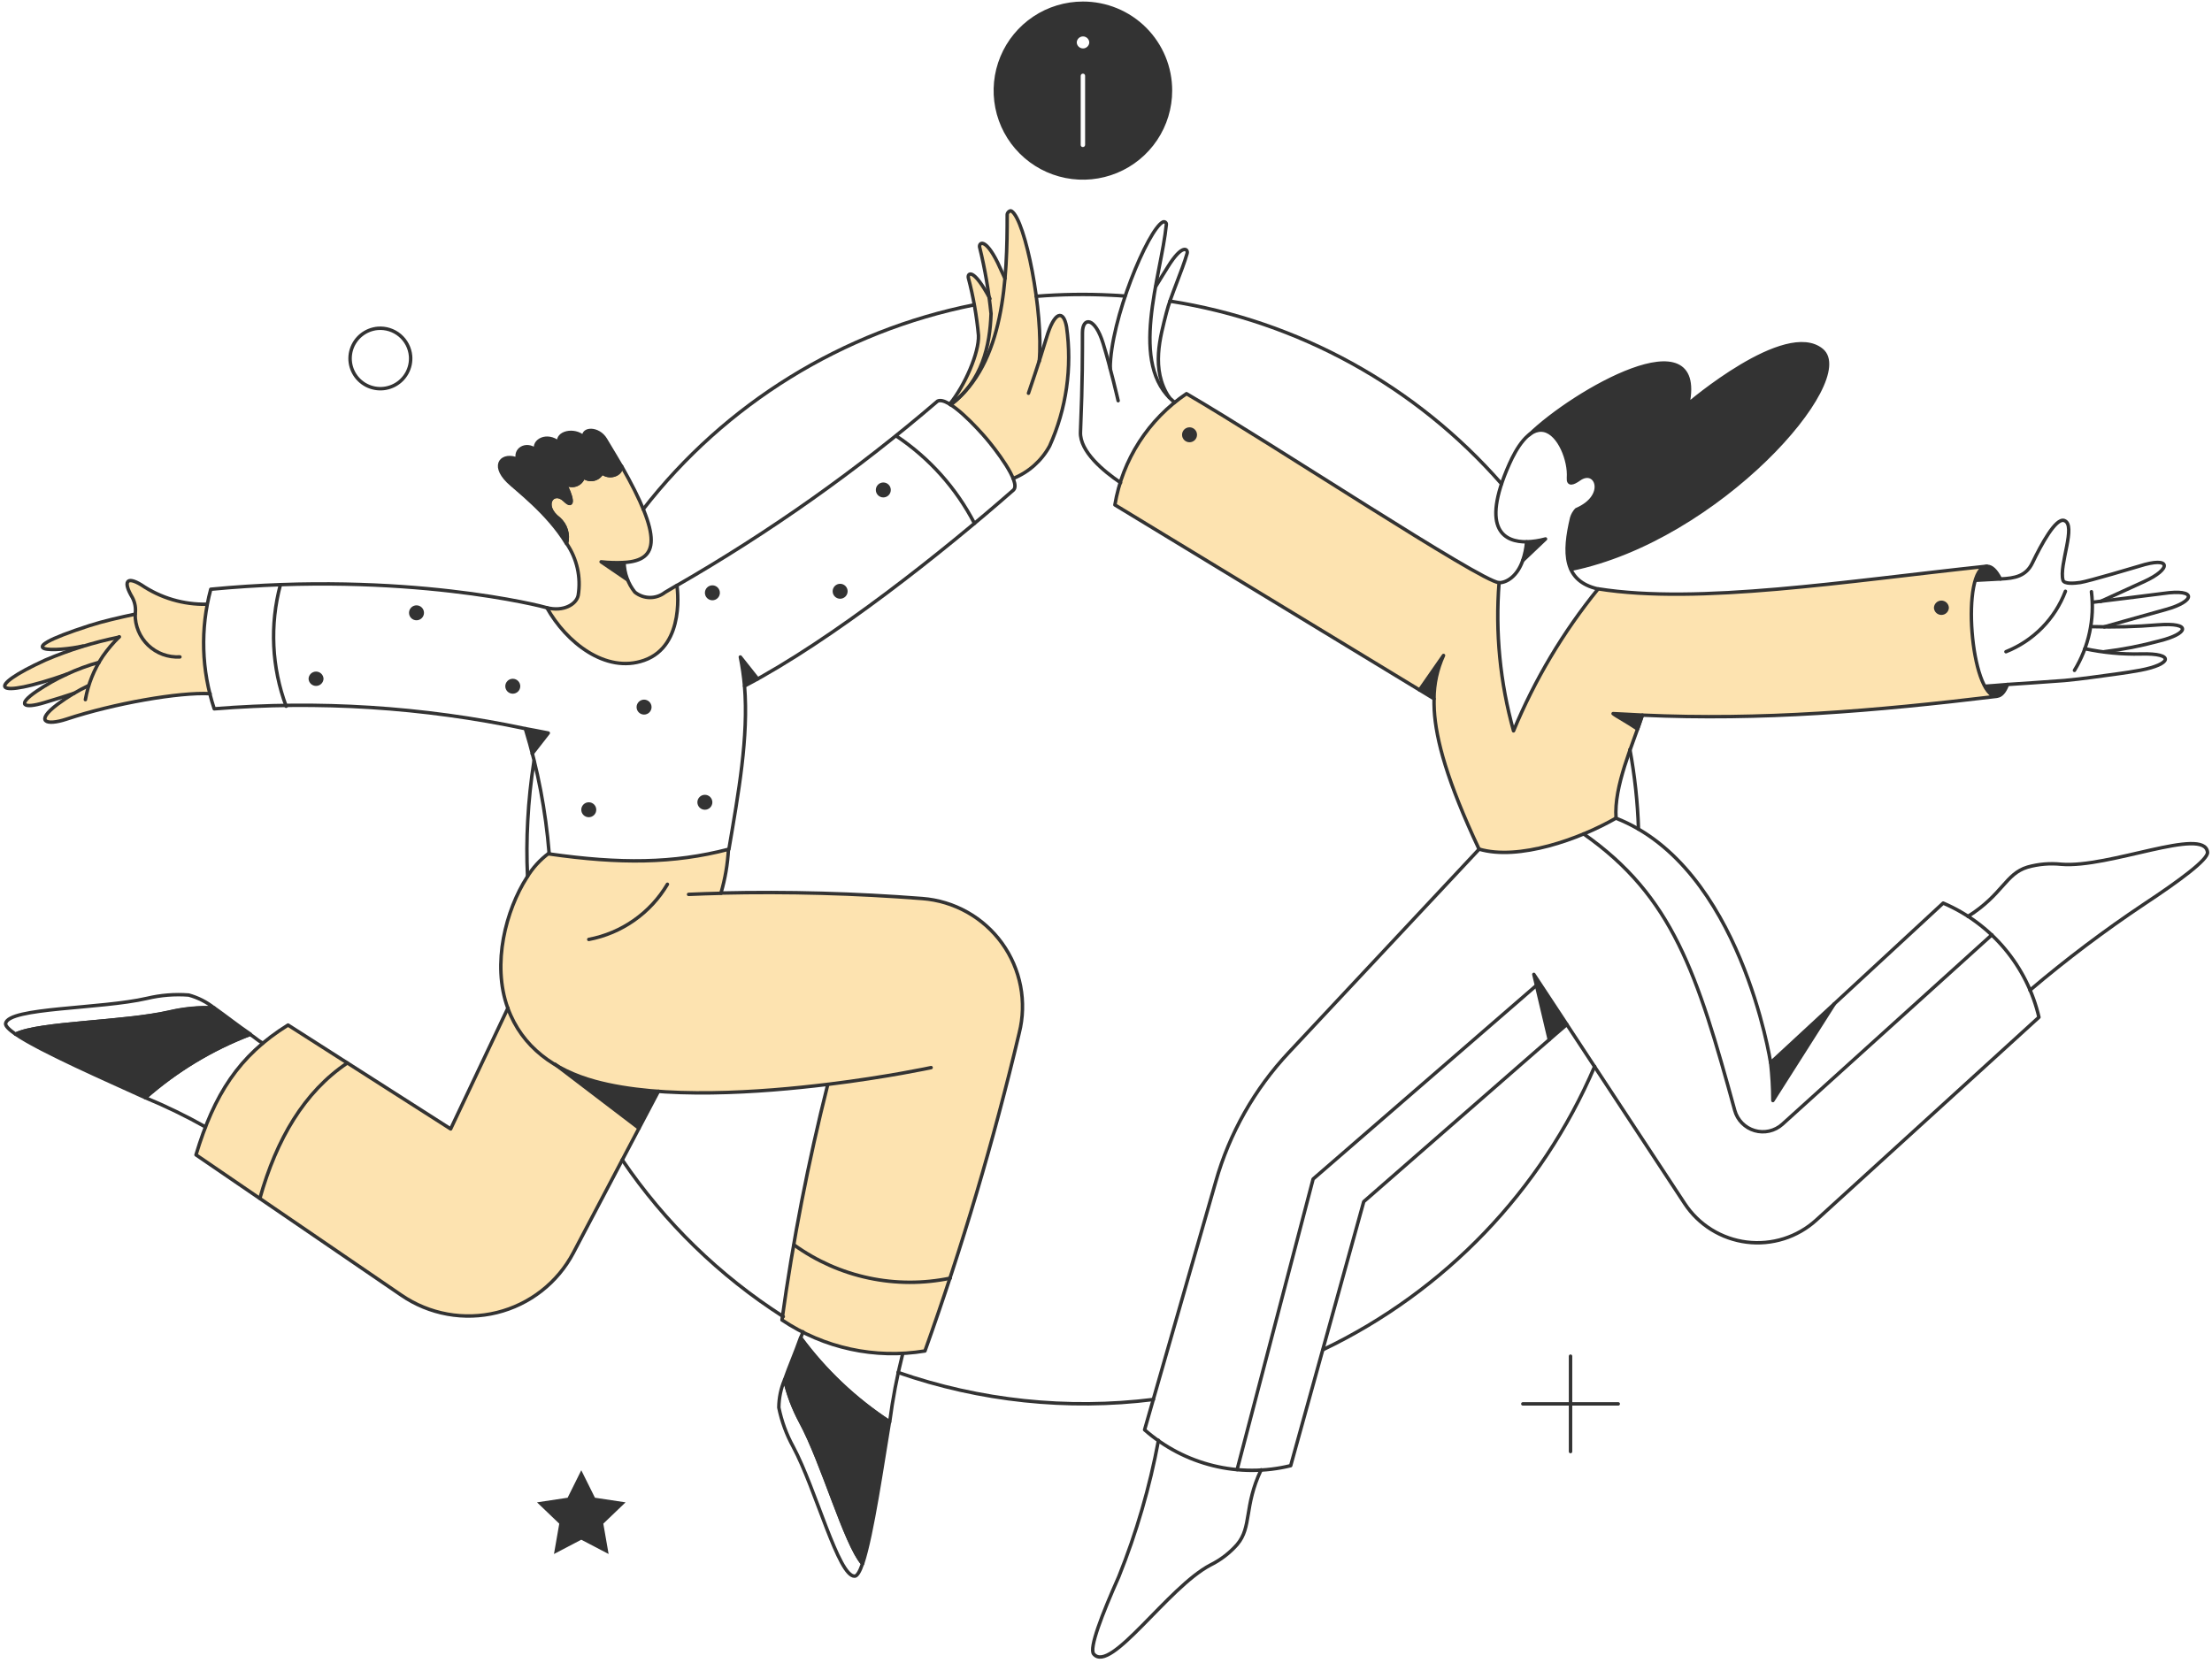 <svg width="496" height="373" viewBox="0 0 496 373" fill="none" xmlns="http://www.w3.org/2000/svg">
<path d="M447.722 156.181C441.809 156.181 439.584 127.454 445.499 126.994C413.519 130.391 380.683 135.612 358.362 132.073C350.525 141.717 344.132 152.445 339.382 163.921C336.365 153.119 335.268 141.872 336.14 130.692C331.894 130.347 285.557 99.684 266.047 88.296C261.817 91.151 258.213 94.835 255.454 99.123C252.694 103.411 250.836 108.213 249.992 113.239L318.372 154.756L323.756 147.016C322.497 150.107 321.793 153.394 321.676 156.728C321.479 163.433 323.652 173.242 331.751 190.461C339.655 192.827 352.551 189.179 362.379 183.509C361.935 177.347 364.948 169.804 367.22 163.496C365.475 162.22 363.643 161.067 361.737 160.044C390.717 161.949 417.985 159.793 447.722 156.181Z" fill="#FDE3B0"/>
<path d="M206.811 201.486C191.792 200.312 176.723 199.901 161.662 200.253C162.602 197.059 163.166 193.767 163.341 190.442C150.991 193.647 139.037 193.746 123.132 191.48V191.283C115.743 196.161 109.293 213.458 113.926 226.173L101.1 253.205L64.547 229.93C53.53 236.783 47.998 245.559 43.947 259.018L90.034 290.519C93.126 292.636 96.632 294.076 100.321 294.744C104.01 295.411 107.8 295.292 111.439 294.393C115.079 293.494 118.487 291.836 121.438 289.529C124.39 287.221 126.818 284.315 128.564 281.004L143.285 253.052L124.705 238.89C127.43 240.477 130.356 241.692 133.405 242.502C148.571 246.692 170.749 245.016 185.665 243.192C181.278 260.608 177.849 278.251 175.392 296.04C184.798 302.356 196.267 304.843 207.45 302.992C215.805 279.623 222.864 255.812 228.596 231.669C229.452 228.233 229.548 224.653 228.877 221.176C228.207 217.7 226.785 214.411 224.712 211.539C222.638 208.667 219.963 206.279 216.872 204.543C213.78 202.807 210.347 201.764 206.811 201.486Z" fill="#FDE3B0"/>
<path d="M239.215 73.357C238.523 69.465 236.498 69.808 234.719 75.773C234.178 77.499 233.583 79.421 232.99 81.246C234.077 70.399 229.87 49.368 226.815 47.279C226.467 47.041 225.83 47.625 225.83 48.058C225.83 52.21 225.83 57.228 225.336 62.501C224.496 60.684 224.036 59.592 223.656 58.855C220.84 53.185 219.457 54.368 219.605 55.355C220.099 58.313 221.384 63.193 221.927 66.987C221.483 66.149 221.275 65.762 221.038 65.36C218.001 60.254 216.878 61.367 217.086 62.303C218.204 66.538 218.964 70.859 219.358 75.22C219.507 79.112 216.296 86.51 212.887 90.652C218.857 95.073 223.739 100.793 227.164 107.378C230.645 105.942 233.535 103.369 235.361 100.081C239.142 91.713 240.477 82.45 239.215 73.357Z" fill="#FDE3B0"/>
<path d="M151.831 131.185C150.942 131.727 150.053 132.223 149.164 132.763C148.198 133.52 147.003 133.927 145.775 133.918C144.547 133.909 143.358 133.485 142.404 132.713C141.625 131.953 141.063 131 140.773 129.952L134.845 125.959C147.393 127.29 150.011 123.247 139.39 104.565C139.297 105.025 139.082 105.452 138.77 105.802C138.457 106.152 138.056 106.413 137.609 106.559C137.162 106.704 136.685 106.728 136.225 106.629C135.766 106.53 135.341 106.311 134.994 105.995C134.816 106.364 134.557 106.688 134.236 106.943C133.915 107.198 133.541 107.377 133.141 107.467C132.74 107.557 132.325 107.556 131.926 107.463C131.526 107.37 131.153 107.189 130.834 106.931C130.71 107.36 130.481 107.75 130.167 108.067C129.852 108.384 129.463 108.617 129.036 108.744C128.608 108.872 128.155 108.89 127.718 108.797C127.281 108.705 126.875 108.504 126.536 108.213C128.215 111.119 128.907 114.373 126.635 112.155C124.066 109.643 121.299 113.338 125.353 116.348C126.111 117.027 126.669 117.9 126.965 118.873C127.261 119.846 127.285 120.882 127.032 121.867C129.376 125.279 130.313 129.461 129.648 133.544C129.203 135.62 126.289 137.291 122.628 136.305C122.628 136.305 130.628 150.651 142.435 148.63C154.241 146.608 151.831 131.284 151.831 131.185Z" fill="#FDE3B0"/>
<path d="M46.417 135.524C41.193 135.638 36.063 134.122 31.745 131.185C28.336 129.109 27.585 130.544 29.72 133.995C30.322 135.146 30.546 136.457 30.362 137.742C26.904 138.482 23.199 139.32 20.139 140.306C2.175 146.131 11.314 146.331 17.229 145.337C14.797 146.086 12.416 146.991 10.1 148.046C-3.508 154.227 -1.6 156.993 14.291 151.508C12.162 152.525 10.116 153.708 8.173 155.047C3.629 158.161 5.313 158.988 9.853 157.61C12.172 156.915 14.489 156.292 16.317 155.69C15.137 156.374 14.001 157.13 12.916 157.956C7.778 161.848 10.248 162.834 14.892 161.308C25.552 157.756 40.281 155.195 47.147 155.599C45.417 149.044 45.167 142.187 46.417 135.524Z" fill="#FDE3B0"/>
<path d="M346.605 120.871L341.405 125.801C341.886 124.432 342.185 123.007 342.294 121.561C343.752 121.491 345.198 121.26 346.605 120.871Z" fill="#333333"/>
<path d="M368.242 160.371C367.896 161.357 367.551 162.393 367.155 163.485C365.41 162.21 363.578 161.056 361.672 160.034C363.895 160.125 366.069 160.273 368.242 160.371Z" fill="#333333"/>
<path d="M408.451 78.534C400.36 71.829 378.419 90.662 378.419 90.662C382.467 70.744 352.829 87.808 342.851 97.515C347.988 93.423 352.088 102.294 351.644 107.323C351.644 108.509 352.286 108.755 354.114 107.474C357.918 104.713 360.635 111.27 353.472 114.324C352.992 114.843 352.636 115.464 352.432 116.14C351.118 119.861 351.032 123.903 352.185 127.677C385.431 120.884 416.503 85.189 408.451 78.534Z" fill="#333333"/>
<path d="M351.347 229.782L347.395 233.184L343.937 218.542L351.347 229.782Z" fill="#333333"/>
<path d="M242.821 0.345C238.861 0.345 234.991 1.517 231.698 3.712C228.406 5.907 225.84 9.028 224.325 12.679C222.809 16.33 222.413 20.347 223.185 24.223C223.958 28.098 225.865 31.658 228.665 34.453C231.464 37.247 235.032 39.15 238.915 39.921C242.799 40.692 246.824 40.296 250.482 38.784C254.14 37.272 257.267 34.711 259.467 31.425C261.667 28.139 262.841 24.276 262.841 20.325C262.846 17.7 262.331 15.099 261.327 12.673C260.322 10.247 258.848 8.042 256.988 6.186C255.128 4.33 252.919 2.858 250.488 1.856C248.057 0.854 245.451 0.34 242.821 0.345ZM243.315 32.489C243.315 32.62 243.263 32.745 243.17 32.838C243.077 32.93 242.952 32.982 242.821 32.982C242.755 32.986 242.689 32.976 242.627 32.952C242.566 32.929 242.51 32.893 242.463 32.846C242.416 32.8 242.38 32.744 242.357 32.682C242.333 32.621 242.323 32.555 242.327 32.489V17.009C242.327 16.878 242.38 16.753 242.472 16.661C242.565 16.568 242.69 16.516 242.821 16.516C242.887 16.512 242.953 16.522 243.014 16.545C243.076 16.569 243.132 16.605 243.179 16.652C243.225 16.698 243.261 16.754 243.285 16.816C243.308 16.877 243.319 16.943 243.315 17.009V32.489ZM241.438 9.517C241.453 9.155 241.608 8.813 241.871 8.562C242.133 8.311 242.482 8.171 242.846 8.171C243.209 8.171 243.558 8.311 243.82 8.562C244.083 8.813 244.238 9.155 244.253 9.517C244.238 9.88 244.083 10.222 243.82 10.473C243.558 10.723 243.209 10.863 242.846 10.863C242.482 10.863 242.133 10.723 241.871 10.473C241.608 10.222 241.453 9.88 241.438 9.517Z" fill="#333333"/>
<path d="M124.414 238.706L143.285 253.052L147.682 244.77C139.562 244.561 131.599 242.486 124.414 238.706Z" fill="#333333"/>
<path d="M140.716 130.051L134.788 126.06C136.493 126.265 138.211 126.331 139.926 126.257C140.061 127.545 140.326 128.816 140.716 130.051Z" fill="#333333"/>
<path d="M323.686 147.011C322.427 150.101 321.723 153.389 321.606 156.723L318.296 154.702L323.686 147.011Z" fill="#333333"/>
<path d="M166.009 147.356C166.45 149.505 166.763 151.678 166.948 153.863C167.886 153.42 168.924 152.877 169.961 152.335L166.009 147.356Z" fill="#333333"/>
<path d="M179.493 300.083C178.359 303.337 176.924 306.591 175.938 309.448C176.705 312.728 177.9 315.894 179.493 318.864C184.482 328.083 189.471 346.177 193.423 350.713C195.597 344.254 197.919 328.037 199.45 318.913C191.74 313.857 184.984 307.482 179.493 300.083Z" fill="#333333"/>
<path d="M47.998 226.035C44.628 225.888 41.253 226.203 37.969 226.972C27.694 229.338 8.875 229.338 3.491 231.951C9.122 235.797 24.187 242.354 32.585 246.199C39.527 240.089 47.507 235.264 56.149 231.951C53.234 229.979 50.468 227.761 47.998 226.035Z" fill="#333333"/>
<path d="M135.776 98.555C134.146 95.893 130.576 96.041 130.935 98.062C128.715 96.09 124.861 97.024 125.303 99.295C122.638 97.126 119.526 98.851 120.166 100.922C117.847 99.147 115.327 100.922 116.118 103.042C112.808 101.612 110.041 104.08 113.944 107.972C115.624 109.648 122.932 115.069 127.032 121.921C127.285 120.936 127.261 119.9 126.965 118.927C126.669 117.953 126.111 117.079 125.353 116.4C121.302 113.343 124.068 109.697 126.637 112.209C128.91 114.428 128.171 111.171 126.538 108.265C126.877 108.556 127.283 108.758 127.72 108.851C128.157 108.944 128.61 108.926 129.038 108.799C129.466 108.672 129.855 108.439 130.169 108.122C130.484 107.805 130.713 107.414 130.836 106.986C131.16 107.23 131.534 107.401 131.93 107.486C132.327 107.572 132.738 107.57 133.134 107.481C133.53 107.391 133.902 107.217 134.223 106.97C134.545 106.723 134.809 106.408 134.996 106.049C136.816 107.328 139.294 106.542 139.393 104.619C138.296 102.741 137.061 100.67 135.776 98.555Z" fill="#333333"/>
<path d="M122.94 164.411L119.336 169.046C118.842 167.126 118.348 165.25 117.805 163.428C119.477 163.724 122.94 164.411 122.94 164.411Z" fill="#333333"/>
<path d="M140.272 336.958L133.405 335.922L130.342 329.76L127.279 335.922L120.415 336.958L125.405 341.74L124.219 348.544L130.342 345.339L136.468 348.544L135.282 341.74L140.272 336.958Z" fill="#333333"/>
<path d="M72.547 152.237C72.53 152.669 72.345 153.079 72.033 153.379C71.72 153.679 71.302 153.847 70.868 153.847C70.434 153.847 70.017 153.679 69.704 153.379C69.392 153.079 69.207 152.669 69.19 152.237C69.207 151.804 69.392 151.394 69.704 151.094C70.017 150.794 70.434 150.626 70.868 150.626C71.302 150.626 71.72 150.794 72.033 151.094C72.345 151.394 72.53 151.804 72.547 152.237Z" fill="#333333"/>
<path d="M95.073 137.446C95.073 137.891 94.896 138.317 94.581 138.632C94.266 138.946 93.839 139.123 93.394 139.123C92.948 139.123 92.521 138.946 92.206 138.632C91.891 138.317 91.714 137.891 91.714 137.446C91.714 137.002 91.891 136.575 92.206 136.261C92.521 135.947 92.948 135.77 93.394 135.77C93.839 135.77 94.266 135.947 94.581 136.261C94.896 136.575 95.073 137.002 95.073 137.446Z" fill="#333333"/>
<path d="M116.661 153.913C116.661 154.357 116.484 154.784 116.169 155.098C115.854 155.412 115.427 155.589 114.981 155.589C114.536 155.589 114.109 155.412 113.794 155.098C113.479 154.784 113.302 154.357 113.302 153.913C113.302 153.468 113.479 153.042 113.794 152.728C114.109 152.413 114.536 152.237 114.981 152.237C115.427 152.237 115.854 152.413 116.169 152.728C116.484 153.042 116.661 153.468 116.661 153.913Z" fill="#333333"/>
<path d="M146.101 158.596C146.101 159.041 145.924 159.467 145.609 159.782C145.294 160.096 144.867 160.273 144.421 160.273C143.976 160.273 143.549 160.096 143.234 159.782C142.919 159.467 142.742 159.041 142.742 158.596C142.742 158.152 142.919 157.725 143.234 157.411C143.549 157.097 143.976 156.92 144.421 156.92C144.867 156.92 145.294 157.097 145.609 157.411C145.924 157.725 146.101 158.152 146.101 158.596Z" fill="#333333"/>
<path d="M161.42 132.96C161.42 133.404 161.243 133.831 160.928 134.145C160.613 134.459 160.186 134.636 159.74 134.636C159.295 134.636 158.868 134.459 158.553 134.145C158.238 133.831 158.061 133.404 158.061 132.96C158.061 132.515 158.238 132.089 158.553 131.774C158.868 131.46 159.295 131.283 159.74 131.283C160.186 131.283 160.613 131.46 160.928 131.774C161.243 132.089 161.42 132.515 161.42 132.96Z" fill="#333333"/>
<path d="M190.064 132.615C190.064 133.059 189.887 133.486 189.572 133.8C189.257 134.114 188.83 134.291 188.385 134.291C187.939 134.291 187.512 134.114 187.197 133.8C186.882 133.486 186.705 133.059 186.705 132.615C186.705 132.17 186.882 131.744 187.197 131.429C187.512 131.115 187.939 130.938 188.385 130.938C188.83 130.938 189.257 131.115 189.572 131.429C189.887 131.744 190.064 132.17 190.064 132.615Z" fill="#333333"/>
<path d="M199.747 109.889C199.747 110.334 199.57 110.76 199.255 111.075C198.94 111.389 198.512 111.566 198.067 111.566C197.622 111.566 197.194 111.389 196.879 111.075C196.564 110.76 196.387 110.334 196.387 109.889C196.387 109.445 196.564 109.018 196.879 108.704C197.194 108.39 197.622 108.213 198.067 108.213C198.512 108.213 198.94 108.39 199.255 108.704C199.57 109.018 199.747 109.445 199.747 109.889Z" fill="#333333"/>
<path d="M133.701 181.617C133.701 182.062 133.524 182.488 133.209 182.803C132.894 183.117 132.467 183.294 132.022 183.294C131.576 183.294 131.149 183.117 130.834 182.803C130.519 182.488 130.342 182.062 130.342 181.617C130.342 181.173 130.519 180.746 130.834 180.432C131.149 180.118 131.576 179.941 132.022 179.941C132.467 179.941 132.894 180.118 133.209 180.432C133.524 180.746 133.701 181.173 133.701 181.617Z" fill="#333333"/>
<path d="M159.735 179.941C159.735 180.386 159.558 180.812 159.243 181.126C158.928 181.441 158.501 181.617 158.056 181.617C157.61 181.617 157.183 181.441 156.868 181.126C156.553 180.812 156.376 180.386 156.376 179.941C156.376 179.497 156.553 179.07 156.868 178.756C157.183 178.441 157.61 178.265 158.056 178.265C158.501 178.265 158.928 178.441 159.243 178.756C159.558 179.07 159.735 179.497 159.735 179.941Z" fill="#333333"/>
<path d="M448.561 129.854C446.832 129.952 443.77 130.1 443.078 130.15C444.362 126.06 446.64 126.008 448.561 129.854Z" fill="#333333"/>
<path d="M450.142 153.518C448.907 156.871 446.882 157.019 445.153 153.913C446.585 153.824 448.314 153.666 450.142 153.518Z" fill="#333333"/>
<path d="M268.41 97.517C268.41 97.962 268.233 98.388 267.918 98.703C267.603 99.017 267.176 99.194 266.73 99.194C266.285 99.194 265.858 99.017 265.543 98.703C265.228 98.388 265.051 97.962 265.051 97.517C265.051 97.073 265.228 96.646 265.543 96.332C265.858 96.018 266.285 95.841 266.73 95.841C267.176 95.841 267.603 96.018 267.918 96.332C268.233 96.646 268.41 97.073 268.41 97.517Z" fill="#333333"/>
<path d="M437.002 136.312C436.985 136.745 436.8 137.154 436.488 137.455C436.175 137.755 435.757 137.923 435.323 137.923C434.889 137.923 434.472 137.755 434.159 137.455C433.847 137.154 433.662 136.745 433.645 136.312C433.662 135.879 433.847 135.47 434.159 135.17C434.472 134.87 434.889 134.702 435.323 134.702C435.757 134.702 436.175 134.87 436.488 135.17C436.8 135.47 436.985 135.879 437.002 136.312Z" fill="#333333"/>
<path d="M397.534 246.84C397.519 244.007 397.355 241.177 397.04 238.361L411.316 225.148L397.534 246.84Z" fill="#333333"/>
<path d="M258.629 313.888C239.331 316.292 219.739 314.216 201.377 307.823" stroke="#333333" stroke-width="0.773" stroke-linecap="round" stroke-linejoin="round"/>
<path d="M357.572 239.194C345.667 267.021 324.04 289.586 296.714 302.691" stroke="#333333" stroke-width="0.773" stroke-linecap="round" stroke-linejoin="round"/>
<path d="M365.476 168.109C366.57 174.001 367.214 179.967 367.402 185.956" stroke="#333333" stroke-width="0.773" stroke-linecap="round" stroke-linejoin="round"/>
<path d="M262.334 67.54C291.165 72.062 317.483 86.566 336.676 108.509" stroke="#333333" stroke-width="0.773" stroke-linecap="round" stroke-linejoin="round"/>
<path d="M232.348 66.455C237.97 66.004 243.615 65.922 249.248 66.209C250.236 66.26 251.273 66.307 252.261 66.406" stroke="#333333" stroke-width="0.773" stroke-linecap="round" stroke-linejoin="round"/>
<path d="M144.224 114.225C162.618 90.526 188.963 74.246 218.42 68.378" stroke="#333333" stroke-width="0.773" stroke-linecap="round" stroke-linejoin="round"/>
<path d="M118.291 196.556C118.089 192.384 118.106 188.204 118.341 184.033C118.578 179.592 119.039 175.166 119.724 170.771" stroke="#333333" stroke-width="0.773" stroke-linecap="round" stroke-linejoin="round"/>
<path d="M175.639 295.301C161.339 286.15 149.054 274.191 139.531 260.152" stroke="#333333" stroke-width="0.773" stroke-linecap="round" stroke-linejoin="round"/>
<path d="M342.307 121.522C343.744 121.479 345.17 121.264 346.556 120.881L341.418 125.762" stroke="#333333" stroke-width="0.773" stroke-linecap="round" stroke-linejoin="round"/>
<path d="M471.038 134.883L480.77 130.445C486.943 127.635 487.01 124.638 479.634 126.994C479.187 127.137 468.223 130.391 466.494 130.643C465.16 130.837 462.854 131.034 462.594 130.15C461.603 126.776 465.714 117.663 462.841 116.74C460.966 116.14 457.763 122.02 455.727 126.255C454.302 129.218 451.827 129.706 448.564 129.854" stroke="#333333" stroke-width="0.773" stroke-linecap="round" stroke-linejoin="round"/>
<path d="M469.26 135.08C469.26 135.08 484.08 133.263 485.068 133.108C492.769 131.989 492.231 134.89 485.661 136.707C479.387 138.44 471.829 140.599 471.829 140.599" stroke="#333333" stroke-width="0.773" stroke-linecap="round" stroke-linejoin="round"/>
<path d="M469.26 140.552C474.121 140.697 478.987 140.565 483.833 140.158C491.586 139.553 490.746 142.13 484.179 143.757C480.127 144.862 475.999 145.669 471.829 146.172" stroke="#333333" stroke-width="0.773" stroke-linecap="round" stroke-linejoin="round"/>
<path d="M450.142 153.518C450.142 153.518 460.862 152.818 462.937 152.631C466.936 152.268 471.044 151.632 475.04 151.103C476.423 150.918 478.053 150.667 479.93 150.324C486.852 149.027 487.881 146.463 480.029 146.676C475.815 146.776 471.603 146.379 467.482 145.493" stroke="#333333" stroke-width="0.773" stroke-linecap="round" stroke-linejoin="round"/>
<path d="M468.964 132.713C469.714 138.854 468.374 145.068 465.16 150.358" stroke="#333333" stroke-width="0.773" stroke-linecap="round" stroke-linejoin="round"/>
<path d="M463.134 132.615C461.975 135.674 460.19 138.459 457.894 140.793C455.598 143.128 452.84 144.959 449.796 146.173" stroke="#333333" stroke-width="0.773" stroke-linecap="round" stroke-linejoin="round"/>
<path d="M368.273 160.392C367.928 161.378 367.582 162.413 367.187 163.506C364.618 161.78 362.439 160.664 361.703 160.055C363.926 160.146 366.1 160.293 368.273 160.392Z" stroke="#333333" stroke-width="0.773" stroke-linecap="round" stroke-linejoin="round"/>
<path d="M318.301 154.751L323.686 147.011C322.287 150.06 321.56 153.374 321.554 156.728" stroke="#333333" stroke-width="0.773" stroke-linecap="round" stroke-linejoin="round"/>
<path d="M336.14 130.692C337.926 130.692 340.235 129.161 341.426 125.762C341.905 124.393 342.204 122.968 342.315 121.522C337.671 121.571 331.707 119.187 338.462 104.023C339.915 100.764 342.736 95.779 346.241 96.542C349.65 97.287 351.99 103.309 351.701 107.181C351.584 108.844 352.741 108.436 354.111 107.463C357.938 104.734 360.632 111.257 353.469 114.314C352.992 114.835 352.637 115.455 352.429 116.13C350.58 123.914 350.515 130.326 358.357 132.104" stroke="#333333" stroke-width="0.773" stroke-linecap="round" stroke-linejoin="round"/>
<path d="M342.9 97.518C352.879 87.805 382.519 70.747 378.468 90.665C378.468 90.665 400.396 71.834 408.501 78.537C416.561 85.195 385.53 120.884 352.286 127.687" stroke="#333333" stroke-width="0.773" stroke-linecap="round" stroke-linejoin="round"/>
<path d="M447.722 156.181C441.874 156.181 439.581 127.454 445.499 126.994C413.779 130.368 380.883 135.648 358.362 132.073C350.525 141.717 344.132 152.445 339.382 163.921C336.366 153.119 335.268 141.872 336.14 130.692C331.894 130.347 285.557 99.684 266.047 88.296C261.817 91.151 258.213 94.835 255.454 99.123C252.694 103.411 250.836 108.213 249.992 113.239L321.562 156.728C321.544 157.525 321.562 158.36 321.606 159.253C321.973 165.865 324.508 175.281 331.645 190.443C340.472 193.071 354.153 188.232 362.371 183.491C361.851 176.285 366.058 167.196 368.281 160.397C394.856 161.609 420.234 159.507 447.722 156.181Z" stroke="#333333" stroke-width="0.773" stroke-linecap="round" stroke-linejoin="round"/>
<path d="M331.686 190.442L289.007 236.043C281.299 244.26 275.675 254.201 272.609 265.033L256.653 320.688C261.056 324.571 266.336 327.331 272.042 328.731C277.747 330.132 283.707 330.133 289.413 328.732L305.793 269.514C354.265 227.172 345.96 234.409 351.337 229.78L377.766 269.958C379.318 272.313 381.364 274.305 383.762 275.795C386.16 277.285 388.854 278.239 391.657 278.591C394.46 278.942 397.306 278.683 399.998 277.831C402.691 276.979 405.167 275.554 407.255 273.655L457.196 228.153C455.884 222.502 453.255 217.239 449.525 212.792C445.794 208.344 441.065 204.836 435.723 202.552L397.029 238.361C397.029 238.361 390.36 194.436 362.304 183.491" stroke="#333333" stroke-width="0.773" stroke-linecap="round" stroke-linejoin="round"/>
<path d="M347.395 233.184L343.937 218.542L351.347 229.782" stroke="#333333" stroke-width="0.773" stroke-linecap="round" stroke-linejoin="round"/>
<path d="M259.765 323.055C257.817 333.511 254.838 343.75 250.873 353.622C247.111 362.096 244.162 369.686 245.241 370.976C249.022 375.488 261.881 355.996 271.423 351.009C273.697 349.883 275.728 348.326 277.403 346.424C280.755 342.474 278.883 337.895 282.785 329.661" stroke="#333333" stroke-width="0.773" stroke-linecap="round" stroke-linejoin="round"/>
<path d="M455.181 222.091C463.36 215.143 471.937 208.674 480.869 202.719C488.622 197.589 495.192 192.76 494.995 191.133C494.295 185.315 472.869 194.742 462.196 193.844C459.658 193.579 457.094 193.796 454.638 194.485C449.698 195.975 449.055 200.648 441.3 205.529" stroke="#333333" stroke-width="0.773" stroke-linecap="round" stroke-linejoin="round"/>
<path d="M248.946 82.675C248.946 71.777 257.438 51.46 260.753 49.794C260.84 49.754 260.937 49.737 261.032 49.746C261.128 49.754 261.22 49.788 261.299 49.842C261.377 49.897 261.44 49.972 261.482 50.058C261.523 50.145 261.54 50.241 261.533 50.336C260.397 61.977 252.831 81.858 263.376 90.231" stroke="#333333" stroke-width="0.773" stroke-linecap="round" stroke-linejoin="round"/>
<path d="M251.268 108.262C247.464 105.699 242.098 101.256 242.277 96.923C242.774 84.946 242.699 79.323 242.722 74.59C242.74 71.089 245.499 70.988 247.366 77.055C249.004 82.377 250.725 89.873 250.725 89.873" stroke="#333333" stroke-width="0.773" stroke-linecap="round" stroke-linejoin="round"/>
<path d="M259.222 64.138C260.262 62.412 261.387 60.635 261.84 59.901C265.142 54.54 266.468 55.853 266.187 56.844C265.087 60.721 262.433 66.554 261.543 70.153C260.217 75.449 257.961 82.841 262.167 89.131" stroke="#333333" stroke-width="0.773" stroke-linecap="round" stroke-linejoin="round"/>
<path d="M208.787 239.453C208.787 239.453 198.956 241.573 185.668 243.2" stroke="#333333" stroke-width="0.773" stroke-linecap="round" stroke-linejoin="round"/>
<path d="M118.143 196.802C119.427 194.667 121.122 192.808 123.13 191.33V191.527C139.037 193.795 150.991 193.696 163.341 190.489C163.166 193.814 162.602 197.106 161.662 200.3C176.676 199.954 191.726 200.365 206.811 201.533C210.343 201.805 213.773 202.844 216.862 204.576C219.95 206.308 222.622 208.693 224.692 211.562C226.762 214.432 228.178 217.718 228.844 221.191C229.509 224.664 229.407 228.239 228.544 231.669C222.823 255.819 215.765 279.634 207.404 303.005C196.219 304.856 184.749 302.369 175.343 296.053C177.801 278.264 181.231 260.621 185.618 243.205C170.702 245.022 148.527 246.69 133.358 242.515C124.37 240.042 117.043 234.879 113.858 226.098C110.221 216.134 113.497 204.047 118.143 196.802Z" stroke="#333333" stroke-width="0.773" stroke-linecap="round" stroke-linejoin="round"/>
<path d="M161.711 200.352C159.241 200.401 156.821 200.5 154.4 200.599" stroke="#333333" stroke-width="0.773" stroke-linecap="round" stroke-linejoin="round"/>
<path d="M147.64 244.767L128.556 281.004C126.811 284.315 124.382 287.221 121.431 289.529C118.479 291.836 115.071 293.494 111.432 294.393C107.792 295.292 104.003 295.412 100.313 294.744C96.624 294.076 93.118 292.636 90.027 290.519L43.947 259.018C48.003 245.543 53.543 236.762 64.586 229.907L101.051 253.206L113.895 226.09" stroke="#333333" stroke-width="0.773" stroke-linecap="round" stroke-linejoin="round"/>
<path d="M124.464 238.706L143.285 253.052" stroke="#333333" stroke-width="0.773" stroke-linecap="round" stroke-linejoin="round"/>
<path d="M140.716 130.051L134.788 126.008C136.495 126.199 138.216 126.248 139.931 126.156" stroke="#333333" stroke-width="0.773" stroke-linecap="round" stroke-linejoin="round"/>
<path d="M151.782 131.284C150.893 131.826 150.003 132.322 149.114 132.861C148.148 133.618 146.954 134.026 145.726 134.017C144.497 134.008 143.309 133.583 142.354 132.812C140.84 130.918 139.991 128.579 139.939 126.156C147.884 125.692 148.371 120.359 139.39 104.565C139.297 105.025 139.082 105.452 138.77 105.802C138.457 106.152 138.056 106.413 137.609 106.559C137.162 106.704 136.685 106.728 136.225 106.629C135.766 106.53 135.341 106.311 134.994 105.995C134.816 106.364 134.557 106.688 134.236 106.943C133.915 107.198 133.541 107.377 133.141 107.467C132.74 107.557 132.325 107.556 131.926 107.463C131.526 107.37 131.153 107.189 130.834 106.931C130.71 107.36 130.481 107.75 130.167 108.067C129.852 108.384 129.463 108.617 129.036 108.744C128.608 108.872 128.155 108.89 127.718 108.797C127.281 108.705 126.875 108.504 126.536 108.213C128.215 111.119 128.907 114.373 126.635 112.155C124.066 109.643 121.299 113.338 125.353 116.348C126.111 117.027 126.669 117.9 126.965 118.873C127.261 119.846 127.285 120.882 127.032 121.867C129.376 125.279 130.313 129.461 129.648 133.544C129.203 135.62 126.239 137.241 122.628 136.305C126.936 144.029 135.802 151.147 144.424 148.106C153.911 144.771 151.782 131.284 151.782 131.284Z" stroke="#333333" stroke-width="0.773" stroke-linecap="round" stroke-linejoin="round"/>
<path d="M213.16 90.771C225.362 81.562 225.843 62.091 225.843 48.128C225.843 47.684 226.482 47.09 226.828 47.35C229.914 49.353 234.02 70.114 233.032 81.038" stroke="#333333" stroke-width="0.773" stroke-linecap="round" stroke-linejoin="round"/>
<path d="M227.161 107.326C230.661 105.919 233.561 103.339 235.361 100.029C239.123 91.674 240.44 82.427 239.16 73.357C238.489 69.418 236.44 69.758 234.665 75.724C233.081 81.048 230.614 88.197 230.614 88.197" stroke="#333333" stroke-width="0.773" stroke-linecap="round" stroke-linejoin="round"/>
<path d="M212.955 90.641C216.355 86.49 219.556 79.12 219.408 75.231C219.009 70.87 218.249 66.549 217.135 62.314C216.912 61.276 218.209 59.895 221.977 66.984" stroke="#333333" stroke-width="0.773" stroke-linecap="round" stroke-linejoin="round"/>
<path d="M166.948 153.863C166.763 151.678 166.45 149.505 166.009 147.356L169.904 152.268" stroke="#333333" stroke-width="0.773" stroke-linecap="round" stroke-linejoin="round"/>
<path d="M163.391 190.492H163.44C165.564 177.969 167.886 165.299 166.948 153.864C186.674 143.536 211.746 123.517 227.268 109.89C229.028 108.133 222.863 100.354 221.168 98.358C219.429 96.311 212.627 88.773 210.227 89.972C192.095 105.529 172.544 119.36 151.831 131.284" stroke="#333333" stroke-width="0.773" stroke-linecap="round" stroke-linejoin="round"/>
<path d="M202.414 303.633C201.141 308.665 200.168 313.769 199.5 318.916C191.769 313.863 185.01 307.468 179.542 300.034C179.74 299.603 179.905 299.158 180.036 298.703" stroke="#333333" stroke-width="0.773" stroke-linecap="round" stroke-linejoin="round"/>
<path d="M179.493 318.854C177.9 315.884 176.705 312.718 175.938 309.438C175.098 311.42 174.656 313.549 174.638 315.701C175.26 318.77 176.342 321.728 177.849 324.474C182.938 333.94 188.026 353.759 191.681 353.513C192.225 353.463 192.818 352.428 193.41 350.703C189.521 346.177 184.531 328.084 179.493 318.854Z" stroke="#333333" stroke-width="0.773" stroke-linecap="round" stroke-linejoin="round"/>
<path d="M179.493 300.083C178.359 303.337 176.924 306.591 175.938 309.448C176.705 312.728 177.9 315.894 179.493 318.864C184.482 328.084 189.471 346.177 193.423 350.713C195.597 344.255 197.919 328.037 199.45 318.914C191.74 313.857 184.984 307.482 179.493 300.083V300.083Z" stroke="#333333" stroke-width="0.773" stroke-linecap="round" stroke-linejoin="round"/>
<path d="M46.071 252.757C41.712 250.303 37.208 248.113 32.585 246.199C39.508 240.1 47.472 235.29 56.099 232.001C57.433 232.888 57.631 233.233 58.915 233.973" stroke="#333333" stroke-width="0.773" stroke-linecap="round" stroke-linejoin="round"/>
<path d="M42.317 223.176C39.185 222.941 36.035 223.192 32.98 223.918C22.507 226.331 1.959 225.937 1.26 229.536C1.161 230.078 2.001 230.916 3.483 231.951C8.868 229.339 27.686 229.339 38.011 227.021C41.294 226.25 44.669 225.935 48.039 226.087C46.349 224.74 44.402 223.75 42.317 223.176V223.176Z" stroke="#333333" stroke-width="0.773" stroke-linecap="round" stroke-linejoin="round"/>
<path d="M47.998 226.035C44.628 225.888 41.253 226.203 37.969 226.972C27.694 229.338 8.875 229.338 3.491 231.951C9.122 235.797 24.187 242.354 32.585 246.199C39.527 240.089 47.507 235.264 56.149 231.951C53.234 229.979 50.468 227.761 47.998 226.035Z" stroke="#333333" stroke-width="0.773" stroke-linecap="round" stroke-linejoin="round"/>
<path d="M16.631 155.491C14.754 156.131 12.331 156.866 9.871 157.61C5.324 158.981 3.647 158.153 8.192 155.047C12.489 152.135 17.23 149.937 22.232 148.539" stroke="#333333" stroke-width="0.773" stroke-linecap="round" stroke-linejoin="round"/>
<path d="M26.756 142.82C25.384 144.157 24.142 145.621 23.048 147.192C21.084 150.129 19.756 153.442 19.148 156.92" stroke="#333333" stroke-width="0.773" stroke-linecap="round" stroke-linejoin="round"/>
<path d="M14.902 151.251C-1.548 157.019 -3.612 154.328 10.16 148.046C15.474 145.776 21.006 144.053 26.67 142.903" stroke="#333333" stroke-width="0.773" stroke-linecap="round" stroke-linejoin="round"/>
<path d="M47.119 155.587C40.237 155.203 25.552 157.764 14.902 161.295C10.259 162.823 7.776 161.814 12.926 157.943C15.096 156.324 17.422 154.924 19.868 153.762" stroke="#333333" stroke-width="0.773" stroke-linecap="round" stroke-linejoin="round"/>
<path d="M18.605 144.891C13.074 146.173 0.47 146.645 20.087 140.306C23.149 139.317 26.847 138.489 30.312 137.742C30.508 136.457 30.283 135.143 29.67 133.995C27.59 130.518 28.292 129.107 31.696 131.185C36.015 134.119 41.144 135.635 46.367 135.523" stroke="#333333" stroke-width="0.773" stroke-linecap="round" stroke-linejoin="round"/>
<path d="M30.312 137.737C30.291 139.038 30.538 140.331 31.04 141.532C31.541 142.734 32.286 143.82 33.227 144.721C34.169 145.622 35.286 146.32 36.51 146.77C37.734 147.22 39.038 147.413 40.341 147.338" stroke="#333333" stroke-width="0.773" stroke-linecap="round" stroke-linejoin="round"/>
<path d="M139.382 104.614C139.284 106.537 136.814 107.326 134.986 106.044C134.799 106.404 134.535 106.718 134.214 106.966C133.892 107.213 133.52 107.388 133.124 107.477C132.728 107.566 132.317 107.568 131.92 107.482C131.523 107.397 131.15 107.225 130.826 106.981C130.702 107.409 130.472 107.799 130.158 108.116C129.844 108.432 129.455 108.665 129.027 108.792C128.599 108.919 128.146 108.937 127.709 108.844C127.273 108.751 126.867 108.551 126.528 108.26C128.158 111.169 128.899 114.425 126.627 112.204C124.058 109.692 121.302 113.328 125.342 116.395C126.102 117.073 126.661 117.947 126.957 118.921C127.253 119.895 127.276 120.931 127.022 121.917C122.924 115.066 115.613 109.643 113.934 107.967C110.034 104.075 112.797 101.607 116.107 103.037C115.327 100.917 117.836 99.144 120.155 100.917C119.513 98.841 122.628 97.121 125.293 99.29C124.848 97.022 128.702 96.085 130.925 98.057C130.579 96.036 134.143 95.883 135.766 98.55C137.066 100.665 139.382 104.614 139.382 104.614Z" stroke="#333333" stroke-width="0.773" stroke-linecap="round" stroke-linejoin="round"/>
<path d="M119.329 169.046L122.94 164.411C121.164 164.069 119.485 163.721 117.805 163.428" stroke="#333333" stroke-width="0.773" stroke-linecap="round" stroke-linejoin="round"/>
<path d="M122.638 136.312C121.996 136.066 90.918 127.981 47.257 132.161C44.889 140.985 45.16 150.308 48.037 158.981C71.383 157.086 94.882 158.583 117.797 163.426C120.58 172.506 122.368 181.862 123.13 191.327" stroke="#333333" stroke-width="0.773" stroke-linecap="round" stroke-linejoin="round"/>
<path d="M92.06 79.816C92.175 81.151 91.892 82.491 91.245 83.666C90.597 84.841 89.616 85.798 88.424 86.416C87.231 87.034 85.883 87.286 84.547 87.139C83.212 86.992 81.95 86.454 80.922 85.591C79.893 84.729 79.144 83.582 78.768 82.294C78.393 81.007 78.408 79.638 78.812 78.359C79.217 77.081 79.992 75.95 81.04 75.111C82.087 74.272 83.361 73.762 84.699 73.645C86.494 73.495 88.276 74.059 89.655 75.215C91.034 76.371 91.898 78.025 92.06 79.816V79.816Z" stroke="#333333" stroke-width="0.773" stroke-linecap="round" stroke-linejoin="round"/>
<path d="M362.858 314.874H341.467" stroke="#333333" stroke-width="0.773" stroke-linecap="round" stroke-linejoin="round"/>
<path d="M352.164 325.569V304.175" stroke="#333333" stroke-width="0.773" stroke-linecap="round" stroke-linejoin="round"/>
<path d="M62.88 131.136C60.464 140.137 60.913 149.664 64.164 158.399" stroke="#333333" stroke-width="0.773" stroke-linecap="round" stroke-linejoin="round"/>
<path d="M200.94 97.761C208.365 102.717 214.41 109.47 218.508 117.391" stroke="#333333" stroke-width="0.773" stroke-linecap="round" stroke-linejoin="round"/>
<path d="M448.561 129.854C446.832 129.952 443.77 130.1 443.078 130.15C444.362 126.06 446.64 126.008 448.561 129.854Z" stroke="#333333" stroke-width="0.773" stroke-linecap="round" stroke-linejoin="round"/>
<path d="M450.142 153.519C448.907 156.871 446.882 157.019 445.153 153.913C446.585 153.825 448.314 153.666 450.142 153.519Z" stroke="#333333" stroke-width="0.773" stroke-linecap="round" stroke-linejoin="round"/>
<path d="M355.102 187.038C375.109 201.05 380.582 218.347 388.988 249.054C389.282 250.125 389.846 251.104 390.627 251.897C391.407 252.689 392.378 253.269 393.447 253.581C394.515 253.893 395.646 253.927 396.731 253.68C397.817 253.432 398.821 252.912 399.648 252.168L446.64 209.67" stroke="#333333" stroke-width="0.773" stroke-linecap="round" stroke-linejoin="round"/>
<path d="M277.401 329.612L294.441 264.441L344.53 221.007" stroke="#333333" stroke-width="0.773" stroke-linecap="round" stroke-linejoin="round"/>
<path d="M149.658 198.331C147.768 201.526 145.217 204.282 142.176 206.415C139.135 208.549 135.674 210.012 132.022 210.705" stroke="#333333" stroke-width="0.773" stroke-linecap="round" stroke-linejoin="round"/>
<path d="M178.06 279.229C183.06 282.829 188.756 285.351 194.787 286.633C200.817 287.916 207.048 287.931 213.085 286.678" stroke="#333333" stroke-width="0.773" stroke-linecap="round" stroke-linejoin="round"/>
<path d="M77.882 238.415C68.202 244.923 62.022 255.473 58.273 268.774" stroke="#333333" stroke-width="0.773" stroke-linecap="round" stroke-linejoin="round"/>
<path d="M411.316 225.148L397.536 246.84C397.522 244.007 397.357 241.177 397.042 238.361" stroke="#333333" stroke-width="0.773" stroke-linecap="round" stroke-linejoin="round"/>
<path d="M213.176 90.771C220.253 85.447 221.977 77.538 222.224 70.342C221.717 65.31 220.859 60.319 219.655 55.407C219.499 54.421 220.89 53.237 223.706 58.907L225.336 62.446" stroke="#333333" stroke-width="0.773" stroke-linecap="round" stroke-linejoin="round"/>
</svg>

